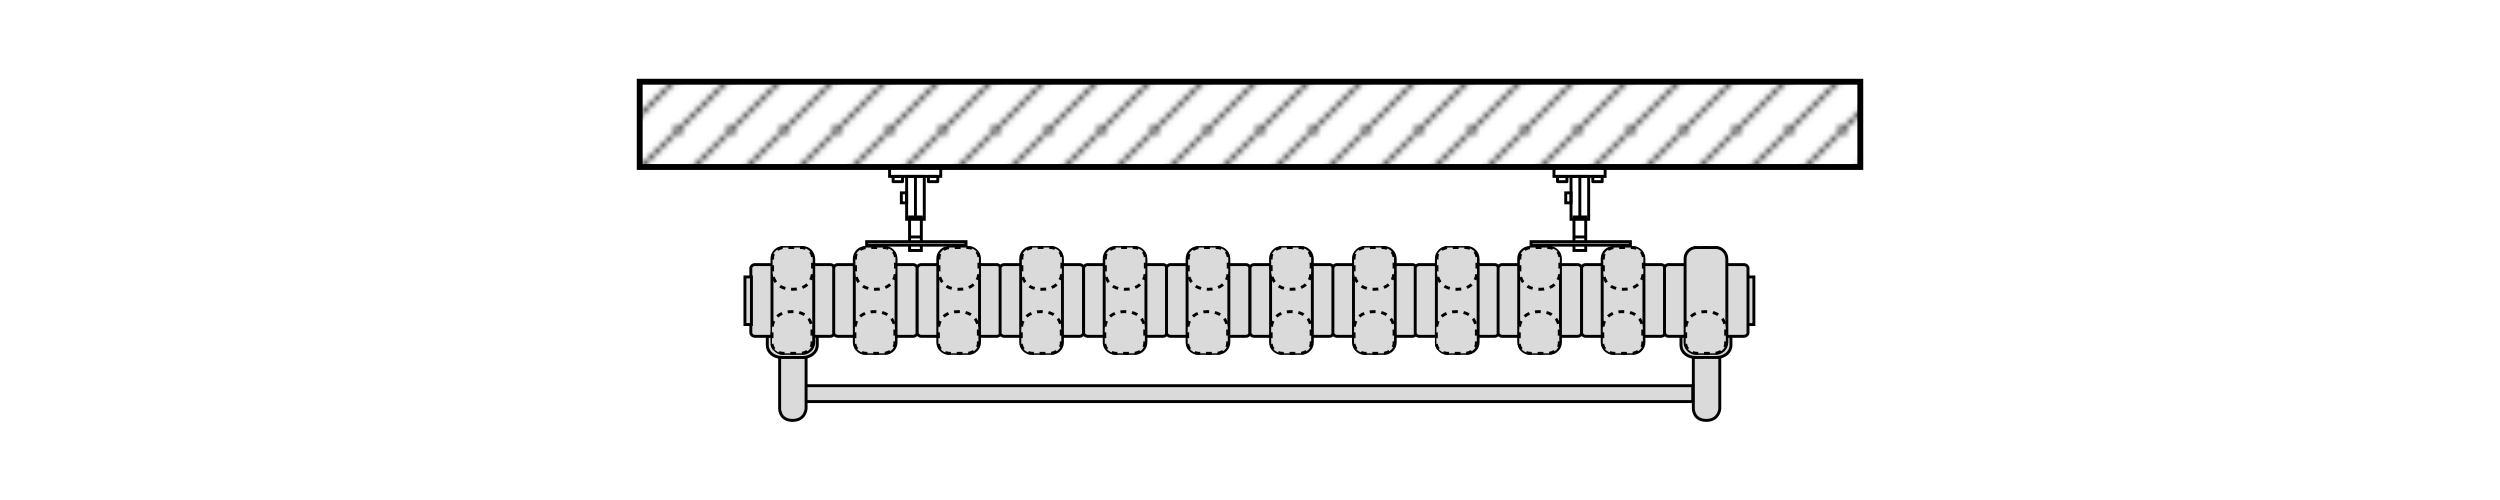 <?xml version="1.0" encoding="utf-8"?>
<!-- Generator: Adobe Illustrator 24.3.0, SVG Export Plug-In . SVG Version: 6.00 Build 0)  -->
<svg version="1.1" id="Ebene_1" xmlns="http://www.w3.org/2000/svg" xmlns:xlink="http://www.w3.org/1999/xlink" x="0px" y="0px"
	 viewBox="0 0 425.2 85" style="enable-background:new 0 0 425.2 85;" xml:space="preserve">
<style type="text/css">
	.st0{fill:none;}
	.st1{fill:none;stroke:#000000;stroke-width:0.5;}
	.st2{fill:#DADADA;stroke:#000000;stroke-width:0.5;stroke-miterlimit:500;}
	.st3{fill:#DBDBDC;stroke:#000000;stroke-width:0.5;}
	.st4{fill:#DADADA;stroke:#000000;stroke-width:0.5;}
	.st5{fill:#DADADA;}
	.st6{fill:none;stroke:#000000;stroke-width:0.5;stroke-dasharray:0.982,0.982,0.982,0.982,0.982,0.982;}
	.st7{fill:#DADADA;stroke:#000000;stroke-width:0.5;stroke-linejoin:round;}
	.st8{fill:url(#SVGID_5_);stroke:#000000;stroke-width:0.5;stroke-miterlimit:500;}
	.st9{fill:url(#SVGID_12_);stroke:#000000;stroke-width:0.5;stroke-miterlimit:500;}
	.st10{fill:url(#SVGID_16_);stroke:#000000;stroke-width:0.5;stroke-miterlimit:500;}
	.st11{fill:url(#SVGID_17_);stroke:#000000;stroke-width:0.5;stroke-miterlimit:500;}
	.st12{fill:none;stroke:#000000;stroke-width:0.5;stroke-miterlimit:500;}
	.st13{fill:url(#SVGID_18_);stroke:#000000;stroke-width:0.5;stroke-linejoin:round;stroke-miterlimit:500;}
	.st14{fill:url(#SVGID_19_);stroke:#000000;stroke-width:0.5;stroke-linejoin:round;stroke-miterlimit:500;}
	.st15{fill:url(#SVGID_20_);stroke:#000000;stroke-width:0.5;stroke-miterlimit:500;}
	.st16{fill:url(#SVGID_21_);stroke:#000000;stroke-width:0.5;stroke-miterlimit:500;}
	.st17{fill:url(#SVGID_22_);stroke:#000000;stroke-width:0.5;stroke-miterlimit:500;}
	.st18{fill:url(#SVGID_23_);stroke:#000000;stroke-width:0.5;stroke-miterlimit:500;}
	.st19{fill:url(#SVGID_24_);stroke:#000000;stroke-width:0.5;stroke-linejoin:round;stroke-miterlimit:500;}
	.st20{fill:url(#SVGID_25_);stroke:#000000;stroke-width:0.5;stroke-linejoin:round;stroke-miterlimit:500;}
	.st21{fill:url(#SVGID_26_);stroke:#000000;}
</style>
<pattern  x="108.3" y="71.7" width="17" height="17" patternUnits="userSpaceOnUse" id="SVGID_1_" viewBox="0 -17 17 17" style="overflow:visible;">
	<g>
		<rect y="-17" class="st0" width="17" height="17"/>
		<g>
			<rect y="-17" class="st0" width="17" height="17"/>
		</g>
	</g>
</pattern>
<pattern  x="108.3" y="71.7" width="17" height="17" patternUnits="userSpaceOnUse" id="SVGID_10_" viewBox="0 -17 17 17" style="overflow:visible;">
	<g>
		<rect y="-17" class="st0" width="17" height="17"/>
		<g>
			<rect y="-17" class="st0" width="17" height="17"/>
		</g>
	</g>
</pattern>
<pattern  x="108.3" y="71.7" width="17" height="17" patternUnits="userSpaceOnUse" id="SVGID_11_" viewBox="0 -17 17 17" style="overflow:visible;">
	<g>
		<rect y="-17" class="st0" width="17" height="17"/>
		<g>
			<rect y="-17" class="st0" width="17" height="17"/>
		</g>
	</g>
</pattern>
<pattern  x="108.3" y="71.7" width="17" height="17" patternUnits="userSpaceOnUse" id="SVGID_13_" viewBox="0 -17 17 17" style="overflow:visible;">
	<g>
		<rect y="-17" class="st0" width="17" height="17"/>
		<g>
			<rect y="-17" class="st0" width="17" height="17"/>
		</g>
	</g>
</pattern>
<pattern  x="108.3" y="71.7" width="17" height="17" patternUnits="userSpaceOnUse" id="SVGID_14_" viewBox="0 -17 17 17" style="overflow:visible;">
	<g>
		<rect y="-17" class="st0" width="17" height="17"/>
		<g>
			<rect y="-17" class="st0" width="17" height="17"/>
		</g>
	</g>
</pattern>
<pattern  x="108.3" y="71.7" width="8.5" height="8.5" patternUnits="userSpaceOnUse" id="SVGID_15_" viewBox="8.7 -17.2 8.5 8.5" style="overflow:visible;">
	<g>
		<rect x="8.7" y="-17.2" class="st0" width="8.5" height="8.5"/>
		<g>
			<rect x="8.7" y="-17.2" class="st0" width="8.5" height="8.5"/>
			<line class="st1" x1="17.2" y1="-25.7" x2="25.7" y2="-17.2"/>
			<line class="st1" x1="8.7" y1="-25.7" x2="17.2" y2="-17.2"/>
			<line class="st1" x1="0.2" y1="-25.7" x2="8.7" y2="-17.2"/>
			<line class="st1" x1="17.2" y1="-17.2" x2="25.7" y2="-8.7"/>
			<line class="st1" x1="8.7" y1="-17.2" x2="17.2" y2="-8.7"/>
			<line class="st1" x1="0.2" y1="-17.2" x2="8.7" y2="-8.7"/>
			<line class="st1" x1="17.2" y1="-8.7" x2="25.7" y2="-0.2"/>
			<line class="st1" x1="8.7" y1="-8.7" x2="17.2" y2="-0.2"/>
			<line class="st1" x1="0.2" y1="-8.7" x2="8.7" y2="-0.2"/>
		</g>
	</g>
</pattern>
<pattern  x="108.3" y="71.7" width="17" height="17" patternUnits="userSpaceOnUse" id="SVGID_2_" viewBox="0 -17 17 17" style="overflow:visible;">
	<g>
		<rect y="-17" class="st0" width="17" height="17"/>
		<g>
			<rect y="-17" class="st0" width="17" height="17"/>
		</g>
	</g>
</pattern>
<pattern  x="108.3" y="71.7" width="17" height="17" patternUnits="userSpaceOnUse" id="SVGID_3_" viewBox="0 -17 17 17" style="overflow:visible;">
	<g>
		<rect y="-17" class="st0" width="17" height="17"/>
		<g>
			<rect y="-17" class="st0" width="17" height="17"/>
		</g>
	</g>
</pattern>
<pattern  x="108.3" y="71.7" width="17" height="17" patternUnits="userSpaceOnUse" id="SVGID_4_" viewBox="0 -17 17 17" style="overflow:visible;">
	<g>
		<rect y="-17" class="st0" width="17" height="17"/>
		<g>
			<rect y="-17" class="st0" width="17" height="17"/>
		</g>
	</g>
</pattern>
<pattern  x="108.3" y="71.7" width="17" height="17" patternUnits="userSpaceOnUse" id="SVGID_6_" viewBox="0 -17 17 17" style="overflow:visible;">
	<g>
		<rect y="-17" class="st0" width="17" height="17"/>
		<g>
			<rect y="-17" class="st0" width="17" height="17"/>
		</g>
	</g>
</pattern>
<pattern  x="108.3" y="71.7" width="17" height="17" patternUnits="userSpaceOnUse" id="SVGID_7_" viewBox="0 -17 17 17" style="overflow:visible;">
	<g>
		<rect y="-17" class="st0" width="17" height="17"/>
		<g>
			<rect y="-17" class="st0" width="17" height="17"/>
		</g>
	</g>
</pattern>
<pattern  x="108.3" y="71.7" width="17" height="17" patternUnits="userSpaceOnUse" id="SVGID_8_" viewBox="0 -17 17 17" style="overflow:visible;">
	<g>
		<rect y="-17" class="st0" width="17" height="17"/>
		<g>
			<rect y="-17" class="st0" width="17" height="17"/>
		</g>
	</g>
</pattern>
<pattern  x="108.3" y="71.7" width="17" height="17" patternUnits="userSpaceOnUse" id="SVGID_9_" viewBox="0 -17 17 17" style="overflow:visible;">
	<g>
		<rect y="-17" class="st0" width="17" height="17"/>
		<g>
			<rect y="-17" class="st0" width="17" height="17"/>
		</g>
	</g>
</pattern>
<rect x="297.2" y="47.1" class="st2" width="1.1" height="8.1"/>
<path class="st3" d="M139,55.8v2.9c0,1.2-1.1,2.1-2.5,2.1H133c-1.4,0-2.5-0.9-2.5-2.1v-2.9c0,0-0.2-3.9,4.2-3.9
	C139.1,51.9,139,55.8,139,55.8z"/>
<path class="st3" d="M294.4,55.8v2.9c0,1.2-1.1,2.1-2.5,2.1h-3.5c-1.4,0-2.5-0.9-2.5-2.1v-2.9c0,0-0.2-3.9,4.2-3.9
	C294.6,51.8,294.4,55.8,294.4,55.8z"/>
<path class="st4" d="M128.4,57.2c-0.4,0-0.7-0.3-0.7-0.6v-11c0-0.3,0.3-0.6,0.7-0.6h12.8c0.4,0,0.7,0.3,0.7,0.6v11
	c0,0.3-0.3,0.6-0.7,0.6H128.4z"/>
<path class="st4" d="M133.2,60.1c-1.1,0-1.9-0.9-1.9-1.9V44c0-1.1,0.9-1.9,1.9-1.9h3.3c1.1,0,1.9,0.9,1.9,2v14.1
	c0,1.1-0.9,1.9-1.9,1.9C136.5,60.1,133.2,60.1,133.2,60.1z"/>
<g>
	<path class="st5" d="M131.4,46.1v-2.3c0-0.9,0.9-1.7,2-1.7h2.8c1.1,0,2,0.8,2,1.7v2.3c0,0,0.2,3.1-3.4,3.1
		C131.2,49.2,131.4,46.1,131.4,46.1z"/>
	<path class="st6" d="M131.4,46.1v-2.3c0-0.9,0.9-1.7,2-1.7h2.8c1.1,0,2,0.8,2,1.7v2.3c0,0,0.2,3.1-3.4,3.1
		C131.2,49.2,131.4,46.1,131.4,46.1z"/>
</g>
<g>
	<path class="st5" d="M138.1,56.1v2.3c0,0.9-0.9,1.7-2,1.7h-2.8c-1.1,0-2-0.8-2-1.7v-2.3c0,0-0.2-3.1,3.4-3.1
		C138.3,53,138.1,56.1,138.1,56.1z"/>
	<path class="st6" d="M138.1,56.1v2.3c0,0.9-0.9,1.7-2,1.7h-2.8c-1.1,0-2-0.8-2-1.7v-2.3c0,0-0.2-3.1,3.4-3.1
		C138.3,53,138.1,56.1,138.1,56.1z"/>
</g>
<path class="st4" d="M142.5,57.2c-0.4,0-0.7-0.3-0.7-0.6v-11c0-0.3,0.3-0.6,0.7-0.6h12.8c0.4,0,0.7,0.3,0.7,0.6v11
	c0,0.3-0.3,0.6-0.7,0.6H142.5z"/>
<path class="st4" d="M147.2,60.1c-1.1,0-1.9-0.9-1.9-1.9V44c0-1.1,0.9-1.9,1.9-1.9h3.3c1.1,0,1.9,0.9,1.9,2v14.1
	c0,1.1-0.9,1.9-1.9,1.9C150.5,60.1,147.2,60.1,147.2,60.1z"/>
<g>
	<path class="st5" d="M145.5,46.1v-2.3c0-0.9,0.9-1.7,2-1.7h2.8c1.1,0,2,0.8,2,1.7v2.3c0,0,0.2,3.1-3.4,3.1S145.5,46.1,145.5,46.1z"
		/>
	<path class="st6" d="M145.5,46.1v-2.3c0-0.9,0.9-1.7,2-1.7h2.8c1.1,0,2,0.8,2,1.7v2.3c0,0,0.2,3.1-3.4,3.1S145.5,46.1,145.5,46.1z"
		/>
</g>
<g>
	<path class="st5" d="M152.2,56.1v2.3c0,0.9-0.9,1.7-2,1.7h-2.8c-1.1,0-2-0.8-2-1.7v-2.3c0,0-0.2-3.1,3.4-3.1
		C152.4,53,152.2,56.1,152.2,56.1z"/>
	<path class="st6" d="M152.2,56.1v2.3c0,0.9-0.9,1.7-2,1.7h-2.8c-1.1,0-2-0.8-2-1.7v-2.3c0,0-0.2-3.1,3.4-3.1
		C152.4,53,152.2,56.1,152.2,56.1z"/>
</g>
<path class="st4" d="M156.7,57.2c-0.4,0-0.7-0.3-0.7-0.6v-11c0-0.3,0.3-0.6,0.7-0.6h12.8c0.4,0,0.7,0.3,0.7,0.6v11
	c0,0.3-0.3,0.6-0.7,0.6H156.7z"/>
<path class="st4" d="M161.4,60.1c-1.1,0-1.9-0.9-1.9-1.9V44c0-1.1,0.9-1.9,1.9-1.9h3.3c1.1,0,1.9,0.9,1.9,2v14.1
	c0,1.1-0.9,1.9-1.9,1.9C164.7,60.1,161.4,60.1,161.4,60.1z"/>
<g>
	<path class="st5" d="M159.7,46.1v-2.3c0-0.9,0.9-1.7,2-1.7h2.8c1.1,0,2,0.8,2,1.7v2.3c0,0,0.2,3.1-3.4,3.1
		C159.5,49.2,159.7,46.1,159.7,46.1z"/>
	<path class="st6" d="M159.7,46.1v-2.3c0-0.9,0.9-1.7,2-1.7h2.8c1.1,0,2,0.8,2,1.7v2.3c0,0,0.2,3.1-3.4,3.1
		C159.5,49.2,159.7,46.1,159.7,46.1z"/>
</g>
<g>
	<path class="st5" d="M166.4,56.1v2.3c0,0.9-0.9,1.7-2,1.7h-2.8c-1.1,0-2-0.8-2-1.7v-2.3c0,0-0.2-3.1,3.4-3.1
		C166.6,53,166.4,56.1,166.4,56.1z"/>
	<path class="st6" d="M166.4,56.1v2.3c0,0.9-0.9,1.7-2,1.7h-2.8c-1.1,0-2-0.8-2-1.7v-2.3c0,0-0.2-3.1,3.4-3.1
		C166.6,53,166.4,56.1,166.4,56.1z"/>
</g>
<path class="st4" d="M170.8,57.2c-0.4,0-0.7-0.3-0.7-0.6v-11c0-0.3,0.3-0.6,0.7-0.6h12.8c0.4,0,0.7,0.3,0.7,0.6v11
	c0,0.3-0.3,0.6-0.7,0.6H170.8z"/>
<path class="st4" d="M175.5,60.1c-1.1,0-1.9-0.9-1.9-1.9V44c0-1.1,0.9-1.9,1.9-1.9h3.3c1.1,0,1.9,0.9,1.9,2v14.1
	c0,1.1-0.9,1.9-1.9,1.9C178.8,60.1,175.5,60.1,175.5,60.1z"/>
<g>
	<path class="st5" d="M173.8,46.1v-2.3c0-0.9,0.9-1.7,2-1.7h2.8c1.1,0,2,0.8,2,1.7v2.3c0,0,0.2,3.1-3.4,3.1
		C173.6,49.2,173.8,46.1,173.8,46.1z"/>
	<path class="st6" d="M173.8,46.1v-2.3c0-0.9,0.9-1.7,2-1.7h2.8c1.1,0,2,0.8,2,1.7v2.3c0,0,0.2,3.1-3.4,3.1
		C173.6,49.2,173.8,46.1,173.8,46.1z"/>
</g>
<g>
	<path class="st5" d="M180.5,56.1v2.3c0,0.9-0.9,1.7-2,1.7h-2.8c-1.1,0-2-0.8-2-1.7v-2.3c0,0-0.2-3.1,3.4-3.1
		C180.7,53,180.5,56.1,180.5,56.1z"/>
	<path class="st6" d="M180.5,56.1v2.3c0,0.9-0.9,1.7-2,1.7h-2.8c-1.1,0-2-0.8-2-1.7v-2.3c0,0-0.2-3.1,3.4-3.1
		C180.7,53,180.5,56.1,180.5,56.1z"/>
</g>
<path class="st4" d="M185,57.2c-0.4,0-0.7-0.3-0.7-0.6v-11c0-0.3,0.3-0.6,0.7-0.6h12.8c0.4,0,0.7,0.3,0.7,0.6v11
	c0,0.3-0.3,0.6-0.7,0.6H185z"/>
<path class="st4" d="M189.7,60.1c-1.1,0-1.9-0.9-1.9-1.9V44c0-1.1,0.9-1.9,1.9-1.9h3.3c1.1,0,1.9,0.9,1.9,2v14.1
	c0,1.1-0.9,1.9-1.9,1.9C193,60.1,189.7,60.1,189.7,60.1z"/>
<g>
	<path class="st5" d="M188,46.1v-2.3c0-0.9,0.9-1.7,2-1.7h2.8c1.1,0,2,0.8,2,1.7v2.3c0,0,0.2,3.1-3.4,3.1
		C187.8,49.2,188,46.1,188,46.1z"/>
	<path class="st6" d="M188,46.1v-2.3c0-0.9,0.9-1.7,2-1.7h2.8c1.1,0,2,0.8,2,1.7v2.3c0,0,0.2,3.1-3.4,3.1
		C187.8,49.2,188,46.1,188,46.1z"/>
</g>
<g>
	<path class="st5" d="M194.7,56.1v2.3c0,0.9-0.9,1.7-2,1.7h-2.8c-1.1,0-2-0.8-2-1.7v-2.3c0,0-0.2-3.1,3.4-3.1
		C194.9,53,194.7,56.1,194.7,56.1z"/>
	<path class="st6" d="M194.7,56.1v2.3c0,0.9-0.9,1.7-2,1.7h-2.8c-1.1,0-2-0.8-2-1.7v-2.3c0,0-0.2-3.1,3.4-3.1
		C194.9,53,194.7,56.1,194.7,56.1z"/>
</g>
<path class="st4" d="M199.1,57.2c-0.4,0-0.7-0.3-0.7-0.6v-11c0-0.3,0.3-0.6,0.7-0.6h12.8c0.4,0,0.7,0.3,0.7,0.6v11
	c0,0.3-0.3,0.6-0.7,0.6H199.1z"/>
<path class="st4" d="M203.8,60.1c-1.1,0-1.9-0.9-1.9-1.9V44c0-1.1,0.9-1.9,1.9-1.9h3.3c1.1,0,1.9,0.9,1.9,2v14.1
	c0,1.1-0.9,1.9-1.9,1.9C207.1,60.1,203.8,60.1,203.8,60.1z"/>
<g>
	<path class="st5" d="M202.1,46.1v-2.3c0-0.9,0.9-1.7,2-1.7h2.8c1.1,0,2,0.8,2,1.7v2.3c0,0,0.2,3.1-3.4,3.1
		C201.9,49.2,202.1,46.1,202.1,46.1z"/>
	<path class="st6" d="M202.1,46.1v-2.3c0-0.9,0.9-1.7,2-1.7h2.8c1.1,0,2,0.8,2,1.7v2.3c0,0,0.2,3.1-3.4,3.1
		C201.9,49.2,202.1,46.1,202.1,46.1z"/>
</g>
<g>
	<path class="st5" d="M208.8,56.1v2.3c0,0.9-0.9,1.7-2,1.7H204c-1.1,0-2-0.8-2-1.7v-2.3c0,0-0.2-3.1,3.4-3.1
		C209,53,208.8,56.1,208.8,56.1z"/>
	<path class="st6" d="M208.8,56.1v2.3c0,0.9-0.9,1.7-2,1.7H204c-1.1,0-2-0.8-2-1.7v-2.3c0,0-0.2-3.1,3.4-3.1
		C209,53,208.8,56.1,208.8,56.1z"/>
</g>
<path class="st4" d="M213.3,57.2c-0.4,0-0.7-0.3-0.7-0.6v-11c0-0.3,0.3-0.6,0.7-0.6h12.8c0.4,0,0.7,0.3,0.7,0.6v11
	c0,0.3-0.3,0.6-0.7,0.6H213.3z"/>
<path class="st4" d="M218,60.1c-1.1,0-1.9-0.9-1.9-1.9V44c0-1.1,0.9-1.9,1.9-1.9h3.3c1.1,0,1.9,0.9,1.9,2v14.1
	c0,1.1-0.9,1.9-1.9,1.9C221.3,60.1,218,60.1,218,60.1z"/>
<g>
	<path class="st5" d="M216.2,46.1v-2.3c0-0.9,0.9-1.7,2-1.7h2.8c1.1,0,2,0.8,2,1.7v2.3c0,0,0.2,3.1-3.4,3.1
		C216.1,49.2,216.2,46.1,216.2,46.1z"/>
	<path class="st6" d="M216.2,46.1v-2.3c0-0.9,0.9-1.7,2-1.7h2.8c1.1,0,2,0.8,2,1.7v2.3c0,0,0.2,3.1-3.4,3.1
		C216.1,49.2,216.2,46.1,216.2,46.1z"/>
</g>
<g>
	<path class="st5" d="M223,56.1v2.3c0,0.9-0.9,1.7-2,1.7h-2.8c-1.1,0-2-0.8-2-1.7v-2.3c0,0-0.2-3.1,3.4-3.1
		C223.2,53,223,56.1,223,56.1z"/>
	<path class="st6" d="M223,56.1v2.3c0,0.9-0.9,1.7-2,1.7h-2.8c-1.1,0-2-0.8-2-1.7v-2.3c0,0-0.2-3.1,3.4-3.1
		C223.2,53,223,56.1,223,56.1z"/>
</g>
<path class="st4" d="M227.4,57.2c-0.4,0-0.7-0.3-0.7-0.6v-11c0-0.3,0.3-0.6,0.7-0.6h12.8c0.4,0,0.7,0.3,0.7,0.6v11
	c0,0.3-0.3,0.6-0.7,0.6H227.4z"/>
<path class="st4" d="M232.1,60.1c-1.1,0-1.9-0.9-1.9-1.9V44c0-1.1,0.9-1.9,1.9-1.9h3.3c1.1,0,1.9,0.9,1.9,2v14.1
	c0,1.1-0.9,1.9-1.9,1.9C235.4,60.1,232.1,60.1,232.1,60.1z"/>
<g>
	<path class="st5" d="M230.3,46.1v-2.3c0-0.9,0.9-1.7,2-1.7h2.8c1.1,0,2,0.8,2,1.7v2.3c0,0,0.2,3.1-3.4,3.1
		C230.1,49.2,230.3,46.1,230.3,46.1z"/>
	<path class="st6" d="M230.3,46.1v-2.3c0-0.9,0.9-1.7,2-1.7h2.8c1.1,0,2,0.8,2,1.7v2.3c0,0,0.2,3.1-3.4,3.1
		C230.1,49.2,230.3,46.1,230.3,46.1z"/>
</g>
<g>
	<path class="st5" d="M237.1,56.1v2.3c0,0.9-0.9,1.7-2,1.7h-2.8c-1.1,0-2-0.8-2-1.7v-2.3c0,0-0.2-3.1,3.4-3.1
		C237.3,53,237.1,56.1,237.1,56.1z"/>
	<path class="st6" d="M237.1,56.1v2.3c0,0.9-0.9,1.7-2,1.7h-2.8c-1.1,0-2-0.8-2-1.7v-2.3c0,0-0.2-3.1,3.4-3.1
		C237.3,53,237.1,56.1,237.1,56.1z"/>
</g>
<path class="st4" d="M241.4,57.2c-0.4,0-0.7-0.3-0.7-0.6v-11c0-0.3,0.3-0.6,0.7-0.6h12.8c0.4,0,0.7,0.3,0.7,0.6v11
	c0,0.3-0.3,0.6-0.7,0.6H241.4z"/>
<path class="st4" d="M246.2,60.1c-1.1,0-1.9-0.9-1.9-1.9V44c0-1.1,0.9-1.9,1.9-1.9h3.3c1.1,0,1.9,0.9,1.9,2v14.1
	c0,1.1-0.9,1.9-1.9,1.9C249.5,60.1,246.2,60.1,246.2,60.1z"/>
<g>
	<path class="st5" d="M244.4,46.1v-2.3c0-0.9,0.9-1.7,2-1.7h2.8c1.1,0,2,0.8,2,1.7v2.3c0,0,0.2,3.1-3.4,3.1S244.4,46.1,244.4,46.1z"
		/>
	<path class="st6" d="M244.4,46.1v-2.3c0-0.9,0.9-1.7,2-1.7h2.8c1.1,0,2,0.8,2,1.7v2.3c0,0,0.2,3.1-3.4,3.1S244.4,46.1,244.4,46.1z"
		/>
</g>
<g>
	<path class="st5" d="M251.1,56.1v2.3c0,0.9-0.9,1.7-2,1.7h-2.8c-1.1,0-2-0.8-2-1.7v-2.3c0,0-0.2-3.1,3.4-3.1S251.1,56.1,251.1,56.1
		z"/>
	<path class="st6" d="M251.1,56.1v2.3c0,0.9-0.9,1.7-2,1.7h-2.8c-1.1,0-2-0.8-2-1.7v-2.3c0,0-0.2-3.1,3.4-3.1S251.1,56.1,251.1,56.1
		z"/>
</g>
<path class="st4" d="M255.5,57.2c-0.4,0-0.7-0.3-0.7-0.6v-11c0-0.3,0.3-0.6,0.7-0.6h12.8c0.4,0,0.7,0.3,0.7,0.6v11
	c0,0.3-0.3,0.6-0.7,0.6H255.5z"/>
<path class="st4" d="M260.2,60.1c-1.1,0-1.9-0.9-1.9-1.9V44c0-1.1,0.9-1.9,1.9-1.9h3.3c1.1,0,1.9,0.9,1.9,2v14.1
	c0,1.1-0.9,1.9-1.9,1.9C263.5,60.1,260.2,60.1,260.2,60.1z"/>
<g>
	<path class="st5" d="M258.5,46.1v-2.3c0-0.9,0.9-1.7,2-1.7h2.8c1.1,0,2,0.8,2,1.7v2.3c0,0,0.2,3.1-3.4,3.1
		C258.3,49.2,258.5,46.1,258.5,46.1z"/>
	<path class="st6" d="M258.5,46.1v-2.3c0-0.9,0.9-1.7,2-1.7h2.8c1.1,0,2,0.8,2,1.7v2.3c0,0,0.2,3.1-3.4,3.1
		C258.3,49.2,258.5,46.1,258.5,46.1z"/>
</g>
<g>
	<path class="st5" d="M265.2,56.1v2.3c0,0.9-0.9,1.7-2,1.7h-2.8c-1.1,0-2-0.8-2-1.7v-2.3c0,0-0.2-3.1,3.4-3.1
		C265.4,53,265.2,56.1,265.2,56.1z"/>
	<path class="st6" d="M265.2,56.1v2.3c0,0.9-0.9,1.7-2,1.7h-2.8c-1.1,0-2-0.8-2-1.7v-2.3c0,0-0.2-3.1,3.4-3.1
		C265.4,53,265.2,56.1,265.2,56.1z"/>
</g>
<path class="st4" d="M269.7,57.2c-0.4,0-0.7-0.3-0.7-0.6v-11c0-0.3,0.3-0.6,0.7-0.6h12.8c0.4,0,0.7,0.3,0.7,0.6v11
	c0,0.3-0.3,0.6-0.7,0.6H269.7z"/>
<path class="st4" d="M274.4,60.1c-1.1,0-1.9-0.9-1.9-1.9V44c0-1.1,0.9-1.9,1.9-1.9h3.3c1.1,0,1.9,0.9,1.9,2v14.1
	c0,1.1-0.9,1.9-1.9,1.9C277.7,60.1,274.4,60.1,274.4,60.1z"/>
<g>
	<path class="st5" d="M272.7,46.1v-2.3c0-0.9,0.9-1.7,2-1.7h2.8c1.1,0,2,0.8,2,1.7v2.3c0,0,0.2,3.1-3.4,3.1S272.7,46.1,272.7,46.1z"
		/>
	<path class="st6" d="M272.7,46.1v-2.3c0-0.9,0.9-1.7,2-1.7h2.8c1.1,0,2,0.8,2,1.7v2.3c0,0,0.2,3.1-3.4,3.1
		C272.5,49.2,272.7,46.1,272.7,46.1z"/>
</g>
<g>
	<path class="st5" d="M279.4,56.1v2.3c0,0.9-0.9,1.7-2,1.7h-2.8c-1.1,0-2-0.8-2-1.7v-2.3c0,0-0.2-3.1,3.4-3.1
		C279.6,53,279.4,56.1,279.4,56.1z"/>
	<path class="st6" d="M279.4,56.1v2.3c0,0.9-0.9,1.7-2,1.7h-2.8c-1.1,0-2-0.8-2-1.7v-2.3c0,0-0.2-3.1,3.4-3.1
		C279.6,53,279.4,56.1,279.4,56.1z"/>
</g>
<path class="st4" d="M283.8,57.2c-0.4,0-0.7-0.3-0.7-0.6v-11c0-0.3,0.3-0.6,0.7-0.6h12.8c0.4,0,0.7,0.3,0.7,0.6v11
	c0,0.3-0.3,0.6-0.7,0.6H283.8z"/>
<g>
	<path class="st5" d="M286.8,46.1v-2.3c0-0.9,0.9-1.7,2-1.7h2.8c1.1,0,2,0.8,2,1.7v2.3c0,0,0.2,3.1-3.4,3.1
		C286.6,49.2,286.8,46.1,286.8,46.1z"/>
	<path class="st6" d="M286.8,46.1v-2.3c0-0.9,0.9-1.7,2-1.7h2.8c1.1,0,2,0.8,2,1.7v2.3c0,0,0.2,3.1-3.4,3.1
		C286.6,49.2,286.8,46.1,286.8,46.1z"/>
</g>
<path class="st7" d="M292.5,69.5c0,0-0.1,2-2.3,2c-2.2,0-2.2-2-2.2-2s0-5.1,0-8.7h4.5V69.5z"/>
<path class="st4" d="M288.5,60.1c-1.1,0-1.9-0.9-1.9-1.9V44c0-1.1,0.9-1.9,1.9-1.9h3.3c1.1,0,1.9,0.9,1.9,2v14.1
	c0,1.1-0.9,1.9-1.9,1.9C291.8,60.1,288.5,60.1,288.5,60.1z"/>
<g>
	<path class="st5" d="M293.5,56.1v2.3c0,0.9-0.9,1.7-2,1.7h-2.8c-1.1,0-2-0.8-2-1.7v-2.3c0,0-0.2-3.1,3.4-3.1
		C293.7,53,293.5,56.1,293.5,56.1z"/>
	<path class="st6" d="M293.5,56.1v2.3c0,0.9-0.9,1.7-2,1.7h-2.8c-1.1,0-2-0.8-2-1.7v-2.3c0,0-0.2-3.1,3.4-3.1
		C293.7,53,293.5,56.1,293.5,56.1z"/>
</g>
<rect x="132.9" y="65.6" class="st4" width="155" height="2.7"/>
<path class="st7" d="M137.1,69.5c0,0-0.1,2-2.3,2c-2.2,0-2.2-2-2.2-2s0-5.1,0-8.7h4.5V69.5z"/>
<rect x="126.7" y="47.1" class="st2" width="1.1" height="8.1"/>
<pattern  id="SVGID_5_" xlink:href="#SVGID_1_" patternTransform="matrix(1 0 0 -1 -309.263 -15229.029)">
</pattern>
<polygon class="st8" points="267.7,36.9 267.7,42.6 269.7,42.6 269.7,36.9 "/>
<pattern  id="SVGID_12_" xlink:href="#SVGID_2_" patternTransform="matrix(1 0 0 -1 -309.263 -15229.029)">
</pattern>
<polygon class="st9" points="267.2,34.5 267.2,32.8 266.3,32.8 266.3,34.5 "/>
<pattern  id="SVGID_16_" xlink:href="#SVGID_3_" patternTransform="matrix(1 0 0 -1 -309.263 -15229.029)">
</pattern>
<polygon class="st10" points="264.3,28.4 264.3,30 273,30 273,28.4 "/>
<pattern  id="SVGID_17_" xlink:href="#SVGID_4_" patternTransform="matrix(1 0 0 -1 -309.263 -15229.029)">
</pattern>
<polygon class="st11" points="267.2,30 267.2,37.3 270.2,37.3 270.2,30 "/>
<line class="st12" x1="268.7" y1="30" x2="268.7" y2="37.3"/>
<line class="st12" x1="267.7" y1="40.3" x2="269.7" y2="40.3"/>
<rect x="260.4" y="41.1" class="st2" width="16.9" height="0.6"/>
<pattern  id="SVGID_18_" xlink:href="#SVGID_6_" patternTransform="matrix(1 0 0 -1 -309.263 -15229.029)">
</pattern>
<rect x="264.9" y="30" class="st13" width="1.6" height="0.9"/>
<pattern  id="SVGID_19_" xlink:href="#SVGID_7_" patternTransform="matrix(1 0 0 -1 -309.263 -15229.029)">
</pattern>
<rect x="270.9" y="30" class="st14" width="1.6" height="0.9"/>
<pattern  id="SVGID_20_" xlink:href="#SVGID_8_" patternTransform="matrix(1 0 0 -1 -309.263 -15229.029)">
</pattern>
<polygon class="st15" points="154.7,36.9 154.7,42.6 156.7,42.6 156.7,36.9 "/>
<pattern  id="SVGID_21_" xlink:href="#SVGID_9_" patternTransform="matrix(1 0 0 -1 -309.263 -15229.029)">
</pattern>
<polygon class="st16" points="154.2,34.5 154.2,32.8 153.3,32.8 153.3,34.5 "/>
<pattern  id="SVGID_22_" xlink:href="#SVGID_10_" patternTransform="matrix(1 0 0 -1 -309.263 -15229.029)">
</pattern>
<polygon class="st17" points="151.3,28.4 151.3,30 160,30 160,28.4 "/>
<pattern  id="SVGID_23_" xlink:href="#SVGID_11_" patternTransform="matrix(1 0 0 -1 -309.263 -15229.029)">
</pattern>
<polygon class="st18" points="154.2,30 154.2,37.3 157.2,37.3 157.2,30 "/>
<line class="st12" x1="155.7" y1="30" x2="155.7" y2="37.3"/>
<line class="st12" x1="154.7" y1="40.3" x2="156.7" y2="40.3"/>
<rect x="147.4" y="41.1" class="st2" width="16.9" height="0.6"/>
<pattern  id="SVGID_24_" xlink:href="#SVGID_13_" patternTransform="matrix(1 0 0 -1 -309.263 -15229.029)">
</pattern>
<rect x="151.9" y="30" class="st19" width="1.6" height="0.9"/>
<pattern  id="SVGID_25_" xlink:href="#SVGID_14_" patternTransform="matrix(1 0 0 -1 -309.263 -15229.029)">
</pattern>
<rect x="157.9" y="30" class="st20" width="1.6" height="0.9"/>
<pattern  id="SVGID_26_" xlink:href="#SVGID_15_" patternTransform="matrix(1 0 0 -1 -325.99 -15224.217)">
</pattern>
<rect x="108.8" y="13.9" class="st21" width="207.6" height="14.5"/>
</svg>

